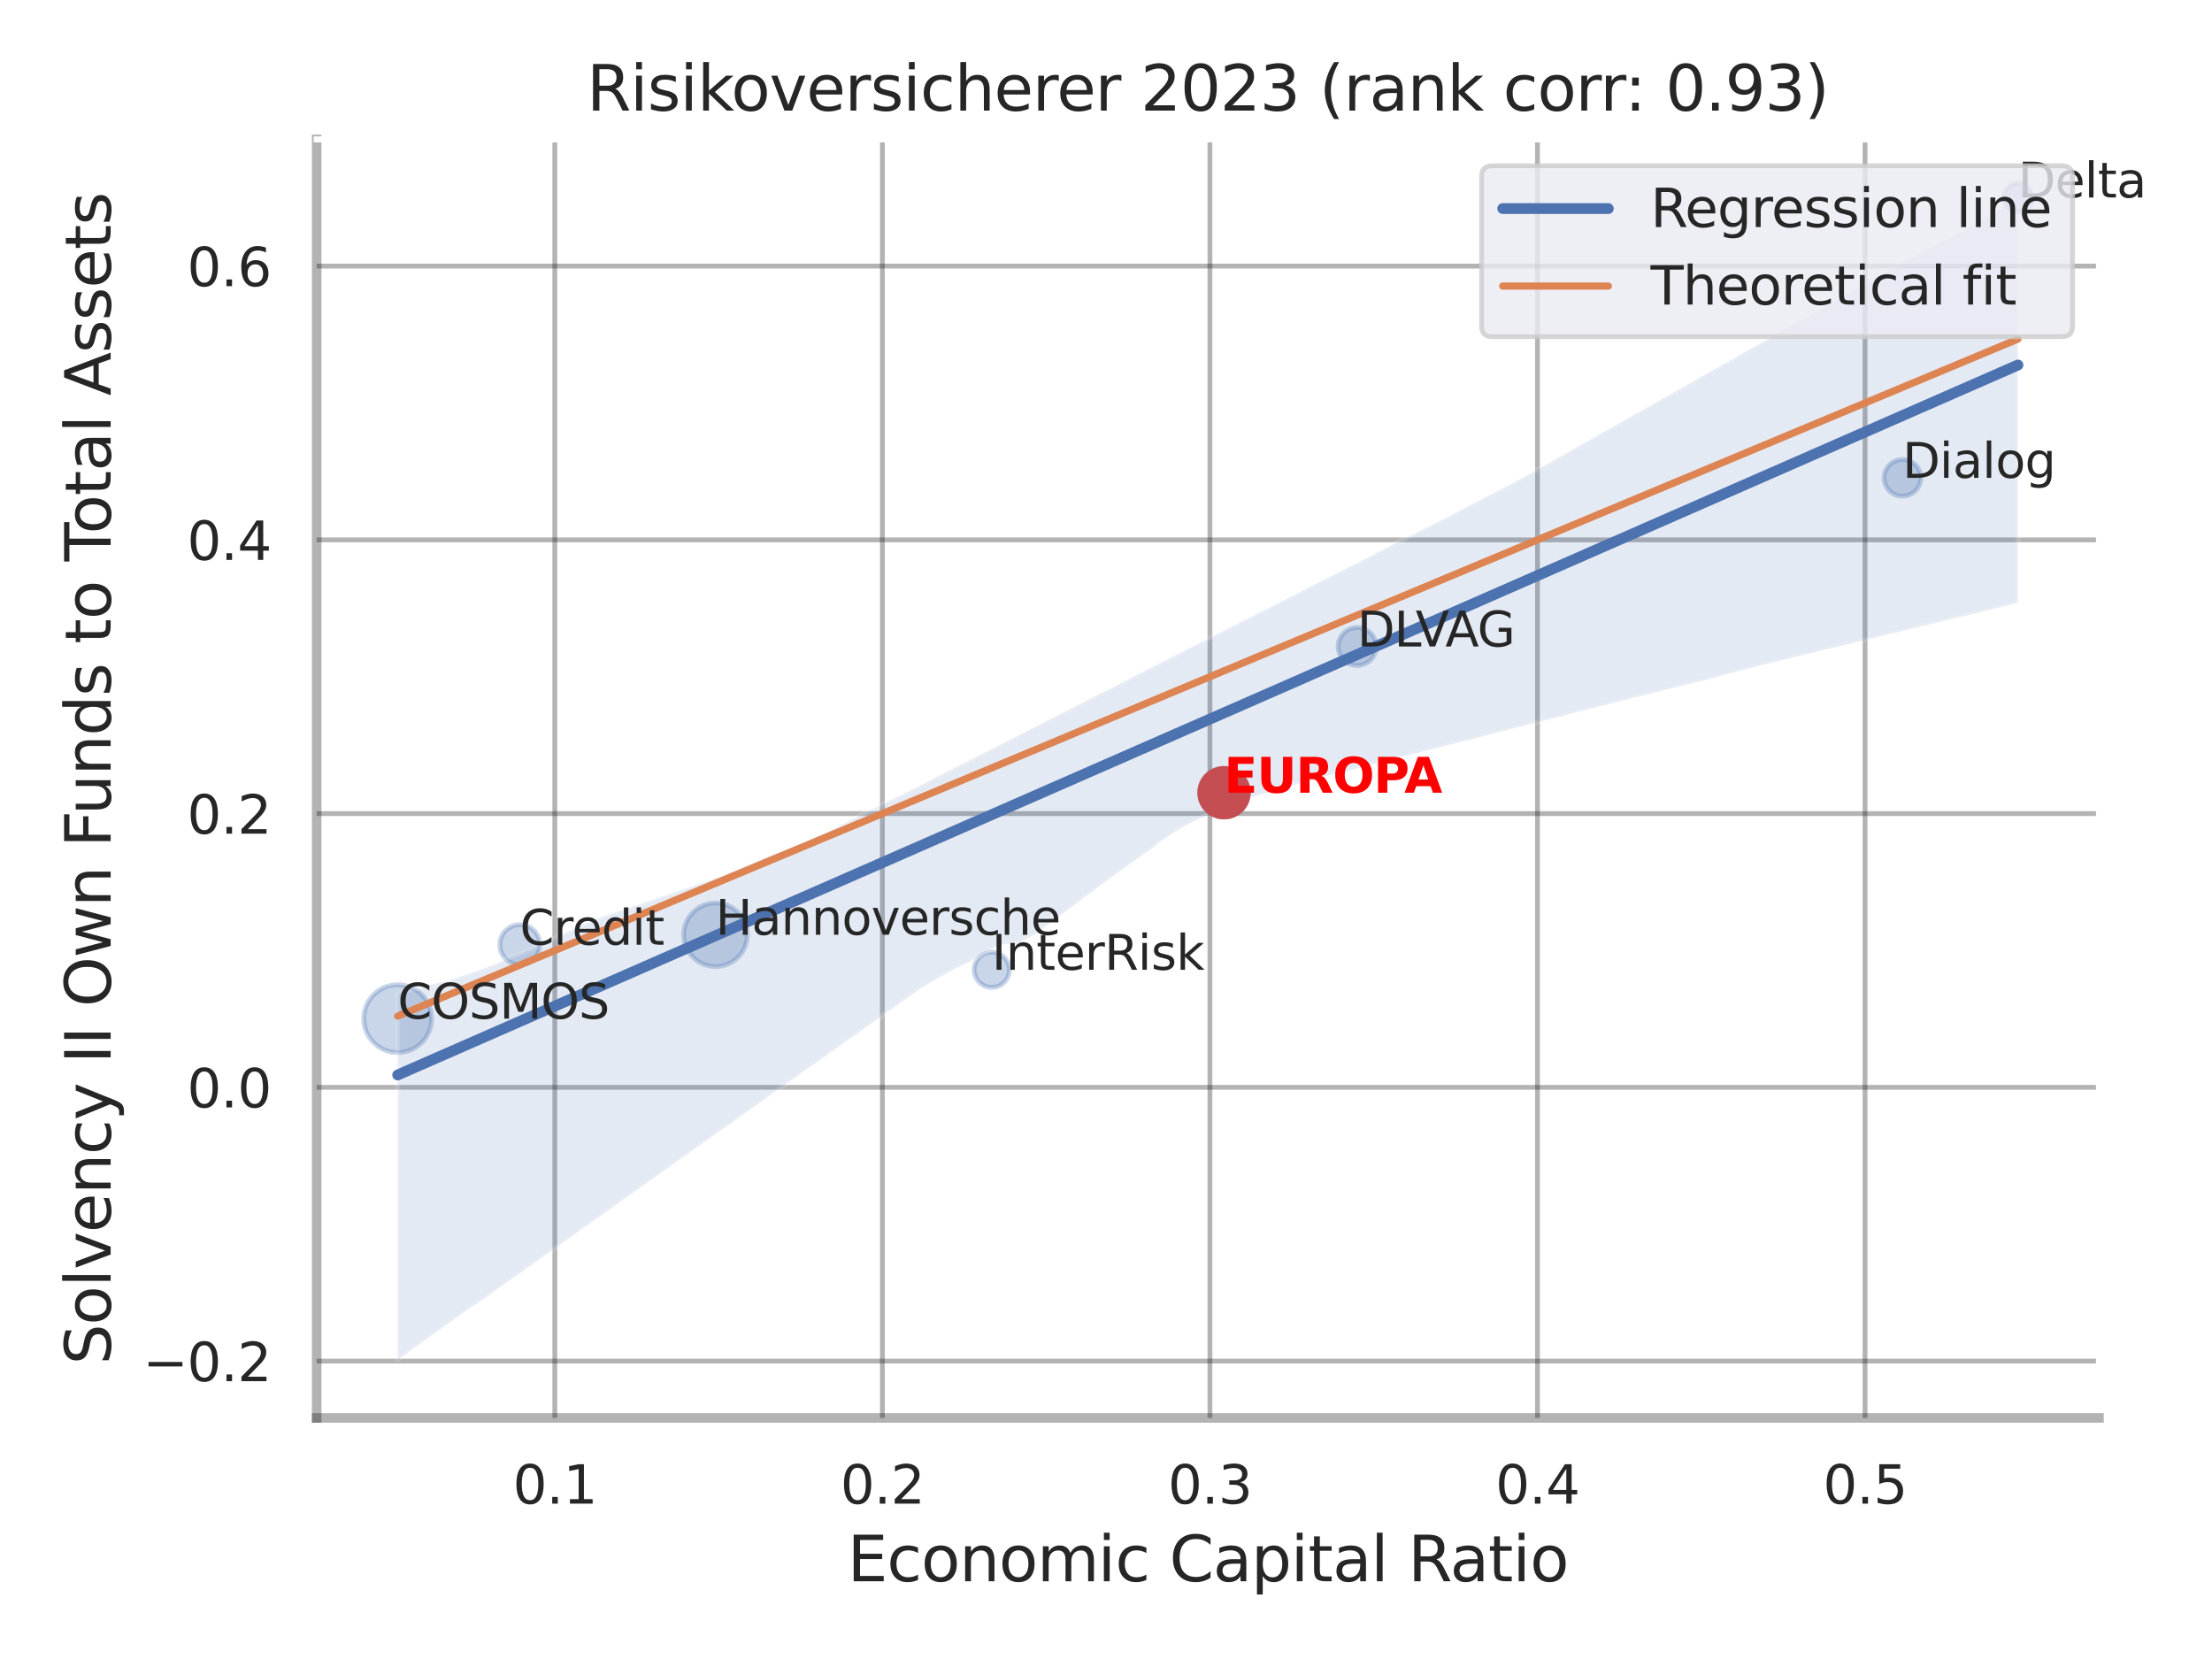 <?xml version="1.0" encoding="utf-8" standalone="no"?>
<!DOCTYPE svg PUBLIC "-//W3C//DTD SVG 1.1//EN"
  "http://www.w3.org/Graphics/SVG/1.1/DTD/svg11.dtd">
<svg xmlns:xlink="http://www.w3.org/1999/xlink" width="460.8pt" height="345.6pt" viewBox="0 0 460.8 345.6" xmlns="http://www.w3.org/2000/svg" version="1.1">
 <defs>
  <style type="text/css">*{stroke-linejoin: round; stroke-linecap: butt}</style>
 </defs>
 <g id="figure_1">
  <g id="patch_1">
   <path d="M 0 345.6 
L 460.8 345.6 
L 460.8 0 
L 0 0 
z
" style="fill: #ffffff"/>
  </g>
  <g id="axes_1">
   <g id="patch_2">
    <path d="M 65.97 295.38 
L 437.253 295.38 
L 437.253 29.04 
L 65.97 29.04 
z
" style="fill: #ffffff"/>
   </g>
   <g id="matplotlib.axis_1">
    <g id="xtick_1">
     <g id="line2d_1">
      <path d="M 115.581 295.38 
L 115.581 29.04 
" clip-path="url(#p931ece985e)" style="fill: none; stroke: #000000; stroke-opacity: 0.3; stroke-linecap: round"/>
     </g>
     <g id="text_1">
      <!-- 0.1 -->
      <g style="fill: #262626" transform="translate(106.835 313.238) scale(0.11 -0.11)">
       <defs>
        <path id="DejaVuSans-30" d="M 2034 4250 
Q 1547 4250 1301 3770 
Q 1056 3291 1056 2328 
Q 1056 1369 1301 889 
Q 1547 409 2034 409 
Q 2525 409 2770 889 
Q 3016 1369 3016 2328 
Q 3016 3291 2770 3770 
Q 2525 4250 2034 4250 
z
M 2034 4750 
Q 2819 4750 3233 4129 
Q 3647 3509 3647 2328 
Q 3647 1150 3233 529 
Q 2819 -91 2034 -91 
Q 1250 -91 836 529 
Q 422 1150 422 2328 
Q 422 3509 836 4129 
Q 1250 4750 2034 4750 
z
" transform="scale(0.016)"/>
        <path id="DejaVuSans-2e" d="M 684 794 
L 1344 794 
L 1344 0 
L 684 0 
L 684 794 
z
" transform="scale(0.016)"/>
        <path id="DejaVuSans-31" d="M 794 531 
L 1825 531 
L 1825 4091 
L 703 3866 
L 703 4441 
L 1819 4666 
L 2450 4666 
L 2450 531 
L 3481 531 
L 3481 0 
L 794 0 
L 794 531 
z
" transform="scale(0.016)"/>
       </defs>
       <use xlink:href="#DejaVuSans-30"/>
       <use xlink:href="#DejaVuSans-2e" x="63.623"/>
       <use xlink:href="#DejaVuSans-31" x="95.41"/>
      </g>
     </g>
    </g>
    <g id="xtick_2">
     <g id="line2d_2">
      <path d="M 183.816 295.38 
L 183.816 29.04 
" clip-path="url(#p931ece985e)" style="fill: none; stroke: #000000; stroke-opacity: 0.3; stroke-linecap: round"/>
     </g>
     <g id="text_2">
      <!-- 0.2 -->
      <g style="fill: #262626" transform="translate(175.069 313.238) scale(0.11 -0.11)">
       <defs>
        <path id="DejaVuSans-32" d="M 1228 531 
L 3431 531 
L 3431 0 
L 469 0 
L 469 531 
Q 828 903 1448 1529 
Q 2069 2156 2228 2338 
Q 2531 2678 2651 2914 
Q 2772 3150 2772 3378 
Q 2772 3750 2511 3984 
Q 2250 4219 1831 4219 
Q 1534 4219 1204 4116 
Q 875 4013 500 3803 
L 500 4441 
Q 881 4594 1212 4672 
Q 1544 4750 1819 4750 
Q 2544 4750 2975 4387 
Q 3406 4025 3406 3419 
Q 3406 3131 3298 2873 
Q 3191 2616 2906 2266 
Q 2828 2175 2409 1742 
Q 1991 1309 1228 531 
z
" transform="scale(0.016)"/>
       </defs>
       <use xlink:href="#DejaVuSans-30"/>
       <use xlink:href="#DejaVuSans-2e" x="63.623"/>
       <use xlink:href="#DejaVuSans-32" x="95.41"/>
      </g>
     </g>
    </g>
    <g id="xtick_3">
     <g id="line2d_3">
      <path d="M 252.051 295.38 
L 252.051 29.04 
" clip-path="url(#p931ece985e)" style="fill: none; stroke: #000000; stroke-opacity: 0.3; stroke-linecap: round"/>
     </g>
     <g id="text_3">
      <!-- 0.3 -->
      <g style="fill: #262626" transform="translate(243.304 313.238) scale(0.11 -0.11)">
       <defs>
        <path id="DejaVuSans-33" d="M 2597 2516 
Q 3050 2419 3304 2112 
Q 3559 1806 3559 1356 
Q 3559 666 3084 287 
Q 2609 -91 1734 -91 
Q 1441 -91 1130 -33 
Q 819 25 488 141 
L 488 750 
Q 750 597 1062 519 
Q 1375 441 1716 441 
Q 2309 441 2620 675 
Q 2931 909 2931 1356 
Q 2931 1769 2642 2001 
Q 2353 2234 1838 2234 
L 1294 2234 
L 1294 2753 
L 1863 2753 
Q 2328 2753 2575 2939 
Q 2822 3125 2822 3475 
Q 2822 3834 2567 4026 
Q 2313 4219 1838 4219 
Q 1578 4219 1281 4162 
Q 984 4106 628 3988 
L 628 4550 
Q 988 4650 1302 4700 
Q 1616 4750 1894 4750 
Q 2613 4750 3031 4423 
Q 3450 4097 3450 3541 
Q 3450 3153 3228 2886 
Q 3006 2619 2597 2516 
z
" transform="scale(0.016)"/>
       </defs>
       <use xlink:href="#DejaVuSans-30"/>
       <use xlink:href="#DejaVuSans-2e" x="63.623"/>
       <use xlink:href="#DejaVuSans-33" x="95.41"/>
      </g>
     </g>
    </g>
    <g id="xtick_4">
     <g id="line2d_4">
      <path d="M 320.285 295.38 
L 320.285 29.04 
" clip-path="url(#p931ece985e)" style="fill: none; stroke: #000000; stroke-opacity: 0.3; stroke-linecap: round"/>
     </g>
     <g id="text_4">
      <!-- 0.4 -->
      <g style="fill: #262626" transform="translate(311.538 313.238) scale(0.11 -0.11)">
       <defs>
        <path id="DejaVuSans-34" d="M 2419 4116 
L 825 1625 
L 2419 1625 
L 2419 4116 
z
M 2253 4666 
L 3047 4666 
L 3047 1625 
L 3713 1625 
L 3713 1100 
L 3047 1100 
L 3047 0 
L 2419 0 
L 2419 1100 
L 313 1100 
L 313 1709 
L 2253 4666 
z
" transform="scale(0.016)"/>
       </defs>
       <use xlink:href="#DejaVuSans-30"/>
       <use xlink:href="#DejaVuSans-2e" x="63.623"/>
       <use xlink:href="#DejaVuSans-34" x="95.41"/>
      </g>
     </g>
    </g>
    <g id="xtick_5">
     <g id="line2d_5">
      <path d="M 388.52 295.38 
L 388.52 29.04 
" clip-path="url(#p931ece985e)" style="fill: none; stroke: #000000; stroke-opacity: 0.3; stroke-linecap: round"/>
     </g>
     <g id="text_5">
      <!-- 0.5 -->
      <g style="fill: #262626" transform="translate(379.773 313.238) scale(0.11 -0.11)">
       <defs>
        <path id="DejaVuSans-35" d="M 691 4666 
L 3169 4666 
L 3169 4134 
L 1269 4134 
L 1269 2991 
Q 1406 3038 1543 3061 
Q 1681 3084 1819 3084 
Q 2600 3084 3056 2656 
Q 3513 2228 3513 1497 
Q 3513 744 3044 326 
Q 2575 -91 1722 -91 
Q 1428 -91 1123 -41 
Q 819 9 494 109 
L 494 744 
Q 775 591 1075 516 
Q 1375 441 1709 441 
Q 2250 441 2565 725 
Q 2881 1009 2881 1497 
Q 2881 1984 2565 2268 
Q 2250 2553 1709 2553 
Q 1456 2553 1204 2497 
Q 953 2441 691 2322 
L 691 4666 
z
" transform="scale(0.016)"/>
       </defs>
       <use xlink:href="#DejaVuSans-30"/>
       <use xlink:href="#DejaVuSans-2e" x="63.623"/>
       <use xlink:href="#DejaVuSans-35" x="95.41"/>
      </g>
     </g>
    </g>
    <g id="text_6">
     <!-- Economic Capital Ratio -->
     <g style="fill: #262626" transform="translate(176.537 329.404) scale(0.13 -0.13)">
      <defs>
       <path id="DejaVuSans-45" d="M 628 4666 
L 3578 4666 
L 3578 4134 
L 1259 4134 
L 1259 2753 
L 3481 2753 
L 3481 2222 
L 1259 2222 
L 1259 531 
L 3634 531 
L 3634 0 
L 628 0 
L 628 4666 
z
" transform="scale(0.016)"/>
       <path id="DejaVuSans-63" d="M 3122 3366 
L 3122 2828 
Q 2878 2963 2633 3030 
Q 2388 3097 2138 3097 
Q 1578 3097 1268 2742 
Q 959 2388 959 1747 
Q 959 1106 1268 751 
Q 1578 397 2138 397 
Q 2388 397 2633 464 
Q 2878 531 3122 666 
L 3122 134 
Q 2881 22 2623 -34 
Q 2366 -91 2075 -91 
Q 1284 -91 818 406 
Q 353 903 353 1747 
Q 353 2603 823 3093 
Q 1294 3584 2113 3584 
Q 2378 3584 2631 3529 
Q 2884 3475 3122 3366 
z
" transform="scale(0.016)"/>
       <path id="DejaVuSans-6f" d="M 1959 3097 
Q 1497 3097 1228 2736 
Q 959 2375 959 1747 
Q 959 1119 1226 758 
Q 1494 397 1959 397 
Q 2419 397 2687 759 
Q 2956 1122 2956 1747 
Q 2956 2369 2687 2733 
Q 2419 3097 1959 3097 
z
M 1959 3584 
Q 2709 3584 3137 3096 
Q 3566 2609 3566 1747 
Q 3566 888 3137 398 
Q 2709 -91 1959 -91 
Q 1206 -91 779 398 
Q 353 888 353 1747 
Q 353 2609 779 3096 
Q 1206 3584 1959 3584 
z
" transform="scale(0.016)"/>
       <path id="DejaVuSans-6e" d="M 3513 2113 
L 3513 0 
L 2938 0 
L 2938 2094 
Q 2938 2591 2744 2837 
Q 2550 3084 2163 3084 
Q 1697 3084 1428 2787 
Q 1159 2491 1159 1978 
L 1159 0 
L 581 0 
L 581 3500 
L 1159 3500 
L 1159 2956 
Q 1366 3272 1645 3428 
Q 1925 3584 2291 3584 
Q 2894 3584 3203 3211 
Q 3513 2838 3513 2113 
z
" transform="scale(0.016)"/>
       <path id="DejaVuSans-6d" d="M 3328 2828 
Q 3544 3216 3844 3400 
Q 4144 3584 4550 3584 
Q 5097 3584 5394 3201 
Q 5691 2819 5691 2113 
L 5691 0 
L 5113 0 
L 5113 2094 
Q 5113 2597 4934 2840 
Q 4756 3084 4391 3084 
Q 3944 3084 3684 2787 
Q 3425 2491 3425 1978 
L 3425 0 
L 2847 0 
L 2847 2094 
Q 2847 2600 2669 2842 
Q 2491 3084 2119 3084 
Q 1678 3084 1418 2786 
Q 1159 2488 1159 1978 
L 1159 0 
L 581 0 
L 581 3500 
L 1159 3500 
L 1159 2956 
Q 1356 3278 1631 3431 
Q 1906 3584 2284 3584 
Q 2666 3584 2933 3390 
Q 3200 3197 3328 2828 
z
" transform="scale(0.016)"/>
       <path id="DejaVuSans-69" d="M 603 3500 
L 1178 3500 
L 1178 0 
L 603 0 
L 603 3500 
z
M 603 4863 
L 1178 4863 
L 1178 4134 
L 603 4134 
L 603 4863 
z
" transform="scale(0.016)"/>
       <path id="DejaVuSans-20" transform="scale(0.016)"/>
       <path id="DejaVuSans-43" d="M 4122 4306 
L 4122 3641 
Q 3803 3938 3442 4084 
Q 3081 4231 2675 4231 
Q 1875 4231 1450 3742 
Q 1025 3253 1025 2328 
Q 1025 1406 1450 917 
Q 1875 428 2675 428 
Q 3081 428 3442 575 
Q 3803 722 4122 1019 
L 4122 359 
Q 3791 134 3420 21 
Q 3050 -91 2638 -91 
Q 1578 -91 968 557 
Q 359 1206 359 2328 
Q 359 3453 968 4101 
Q 1578 4750 2638 4750 
Q 3056 4750 3426 4639 
Q 3797 4528 4122 4306 
z
" transform="scale(0.016)"/>
       <path id="DejaVuSans-61" d="M 2194 1759 
Q 1497 1759 1228 1600 
Q 959 1441 959 1056 
Q 959 750 1161 570 
Q 1363 391 1709 391 
Q 2188 391 2477 730 
Q 2766 1069 2766 1631 
L 2766 1759 
L 2194 1759 
z
M 3341 1997 
L 3341 0 
L 2766 0 
L 2766 531 
Q 2569 213 2275 61 
Q 1981 -91 1556 -91 
Q 1019 -91 701 211 
Q 384 513 384 1019 
Q 384 1609 779 1909 
Q 1175 2209 1959 2209 
L 2766 2209 
L 2766 2266 
Q 2766 2663 2505 2880 
Q 2244 3097 1772 3097 
Q 1472 3097 1187 3025 
Q 903 2953 641 2809 
L 641 3341 
Q 956 3463 1253 3523 
Q 1550 3584 1831 3584 
Q 2591 3584 2966 3190 
Q 3341 2797 3341 1997 
z
" transform="scale(0.016)"/>
       <path id="DejaVuSans-70" d="M 1159 525 
L 1159 -1331 
L 581 -1331 
L 581 3500 
L 1159 3500 
L 1159 2969 
Q 1341 3281 1617 3432 
Q 1894 3584 2278 3584 
Q 2916 3584 3314 3078 
Q 3713 2572 3713 1747 
Q 3713 922 3314 415 
Q 2916 -91 2278 -91 
Q 1894 -91 1617 61 
Q 1341 213 1159 525 
z
M 3116 1747 
Q 3116 2381 2855 2742 
Q 2594 3103 2138 3103 
Q 1681 3103 1420 2742 
Q 1159 2381 1159 1747 
Q 1159 1113 1420 752 
Q 1681 391 2138 391 
Q 2594 391 2855 752 
Q 3116 1113 3116 1747 
z
" transform="scale(0.016)"/>
       <path id="DejaVuSans-74" d="M 1172 4494 
L 1172 3500 
L 2356 3500 
L 2356 3053 
L 1172 3053 
L 1172 1153 
Q 1172 725 1289 603 
Q 1406 481 1766 481 
L 2356 481 
L 2356 0 
L 1766 0 
Q 1100 0 847 248 
Q 594 497 594 1153 
L 594 3053 
L 172 3053 
L 172 3500 
L 594 3500 
L 594 4494 
L 1172 4494 
z
" transform="scale(0.016)"/>
       <path id="DejaVuSans-6c" d="M 603 4863 
L 1178 4863 
L 1178 0 
L 603 0 
L 603 4863 
z
" transform="scale(0.016)"/>
       <path id="DejaVuSans-52" d="M 2841 2188 
Q 3044 2119 3236 1894 
Q 3428 1669 3622 1275 
L 4263 0 
L 3584 0 
L 2988 1197 
Q 2756 1666 2539 1819 
Q 2322 1972 1947 1972 
L 1259 1972 
L 1259 0 
L 628 0 
L 628 4666 
L 2053 4666 
Q 2853 4666 3247 4331 
Q 3641 3997 3641 3322 
Q 3641 2881 3436 2590 
Q 3231 2300 2841 2188 
z
M 1259 4147 
L 1259 2491 
L 2053 2491 
Q 2509 2491 2742 2702 
Q 2975 2913 2975 3322 
Q 2975 3731 2742 3939 
Q 2509 4147 2053 4147 
L 1259 4147 
z
" transform="scale(0.016)"/>
      </defs>
      <use xlink:href="#DejaVuSans-45"/>
      <use xlink:href="#DejaVuSans-63" x="63.184"/>
      <use xlink:href="#DejaVuSans-6f" x="118.164"/>
      <use xlink:href="#DejaVuSans-6e" x="179.346"/>
      <use xlink:href="#DejaVuSans-6f" x="242.725"/>
      <use xlink:href="#DejaVuSans-6d" x="303.906"/>
      <use xlink:href="#DejaVuSans-69" x="401.318"/>
      <use xlink:href="#DejaVuSans-63" x="429.102"/>
      <use xlink:href="#DejaVuSans-20" x="484.082"/>
      <use xlink:href="#DejaVuSans-43" x="515.869"/>
      <use xlink:href="#DejaVuSans-61" x="585.693"/>
      <use xlink:href="#DejaVuSans-70" x="646.973"/>
      <use xlink:href="#DejaVuSans-69" x="710.449"/>
      <use xlink:href="#DejaVuSans-74" x="738.232"/>
      <use xlink:href="#DejaVuSans-61" x="777.441"/>
      <use xlink:href="#DejaVuSans-6c" x="838.721"/>
      <use xlink:href="#DejaVuSans-20" x="866.504"/>
      <use xlink:href="#DejaVuSans-52" x="898.291"/>
      <use xlink:href="#DejaVuSans-61" x="965.523"/>
      <use xlink:href="#DejaVuSans-74" x="1026.803"/>
      <use xlink:href="#DejaVuSans-69" x="1066.012"/>
      <use xlink:href="#DejaVuSans-6f" x="1093.795"/>
     </g>
    </g>
   </g>
   <g id="matplotlib.axis_2">
    <g id="ytick_1">
     <g id="line2d_6">
      <path d="M 65.97 283.542 
L 437.253 283.542 
" clip-path="url(#p931ece985e)" style="fill: none; stroke: #000000; stroke-opacity: 0.3; stroke-linecap: round"/>
     </g>
     <g id="text_7">
      <!-- −0.2 -->
      <g style="fill: #262626" transform="translate(29.759 287.721) scale(0.11 -0.11)">
       <defs>
        <path id="DejaVuSans-2212" d="M 678 2272 
L 4684 2272 
L 4684 1741 
L 678 1741 
L 678 2272 
z
" transform="scale(0.016)"/>
       </defs>
       <use xlink:href="#DejaVuSans-2212"/>
       <use xlink:href="#DejaVuSans-30" x="83.789"/>
       <use xlink:href="#DejaVuSans-2e" x="147.412"/>
       <use xlink:href="#DejaVuSans-32" x="179.199"/>
      </g>
     </g>
    </g>
    <g id="ytick_2">
     <g id="line2d_7">
      <path d="M 65.97 226.514 
L 437.253 226.514 
" clip-path="url(#p931ece985e)" style="fill: none; stroke: #000000; stroke-opacity: 0.3; stroke-linecap: round"/>
     </g>
     <g id="text_8">
      <!-- 0.0 -->
      <g style="fill: #262626" transform="translate(38.977 230.694) scale(0.11 -0.11)">
       <use xlink:href="#DejaVuSans-30"/>
       <use xlink:href="#DejaVuSans-2e" x="63.623"/>
       <use xlink:href="#DejaVuSans-30" x="95.41"/>
      </g>
     </g>
    </g>
    <g id="ytick_3">
     <g id="line2d_8">
      <path d="M 65.97 169.487 
L 437.253 169.487 
" clip-path="url(#p931ece985e)" style="fill: none; stroke: #000000; stroke-opacity: 0.3; stroke-linecap: round"/>
     </g>
     <g id="text_9">
      <!-- 0.2 -->
      <g style="fill: #262626" transform="translate(38.977 173.666) scale(0.11 -0.11)">
       <use xlink:href="#DejaVuSans-30"/>
       <use xlink:href="#DejaVuSans-2e" x="63.623"/>
       <use xlink:href="#DejaVuSans-32" x="95.41"/>
      </g>
     </g>
    </g>
    <g id="ytick_4">
     <g id="line2d_9">
      <path d="M 65.97 112.46 
L 437.253 112.46 
" clip-path="url(#p931ece985e)" style="fill: none; stroke: #000000; stroke-opacity: 0.3; stroke-linecap: round"/>
     </g>
     <g id="text_10">
      <!-- 0.4 -->
      <g style="fill: #262626" transform="translate(38.977 116.639) scale(0.11 -0.11)">
       <use xlink:href="#DejaVuSans-30"/>
       <use xlink:href="#DejaVuSans-2e" x="63.623"/>
       <use xlink:href="#DejaVuSans-34" x="95.41"/>
      </g>
     </g>
    </g>
    <g id="ytick_5">
     <g id="line2d_10">
      <path d="M 65.97 55.433 
L 437.253 55.433 
" clip-path="url(#p931ece985e)" style="fill: none; stroke: #000000; stroke-opacity: 0.3; stroke-linecap: round"/>
     </g>
     <g id="text_11">
      <!-- 0.6 -->
      <g style="fill: #262626" transform="translate(38.977 59.612) scale(0.11 -0.11)">
       <defs>
        <path id="DejaVuSans-36" d="M 2113 2584 
Q 1688 2584 1439 2293 
Q 1191 2003 1191 1497 
Q 1191 994 1439 701 
Q 1688 409 2113 409 
Q 2538 409 2786 701 
Q 3034 994 3034 1497 
Q 3034 2003 2786 2293 
Q 2538 2584 2113 2584 
z
M 3366 4563 
L 3366 3988 
Q 3128 4100 2886 4159 
Q 2644 4219 2406 4219 
Q 1781 4219 1451 3797 
Q 1122 3375 1075 2522 
Q 1259 2794 1537 2939 
Q 1816 3084 2150 3084 
Q 2853 3084 3261 2657 
Q 3669 2231 3669 1497 
Q 3669 778 3244 343 
Q 2819 -91 2113 -91 
Q 1303 -91 875 529 
Q 447 1150 447 2328 
Q 447 3434 972 4092 
Q 1497 4750 2381 4750 
Q 2619 4750 2861 4703 
Q 3103 4656 3366 4563 
z
" transform="scale(0.016)"/>
       </defs>
       <use xlink:href="#DejaVuSans-30"/>
       <use xlink:href="#DejaVuSans-2e" x="63.623"/>
       <use xlink:href="#DejaVuSans-36" x="95.41"/>
      </g>
     </g>
    </g>
    <g id="text_12">
     <!-- Solvency II Own Funds to Total Assets -->
     <g style="fill: #262626" transform="translate(23.055 284.278) rotate(-90) scale(0.13 -0.13)">
      <defs>
       <path id="DejaVuSans-53" d="M 3425 4513 
L 3425 3897 
Q 3066 4069 2747 4153 
Q 2428 4238 2131 4238 
Q 1616 4238 1336 4038 
Q 1056 3838 1056 3469 
Q 1056 3159 1242 3001 
Q 1428 2844 1947 2747 
L 2328 2669 
Q 3034 2534 3370 2195 
Q 3706 1856 3706 1288 
Q 3706 609 3251 259 
Q 2797 -91 1919 -91 
Q 1588 -91 1214 -16 
Q 841 59 441 206 
L 441 856 
Q 825 641 1194 531 
Q 1563 422 1919 422 
Q 2459 422 2753 634 
Q 3047 847 3047 1241 
Q 3047 1584 2836 1778 
Q 2625 1972 2144 2069 
L 1759 2144 
Q 1053 2284 737 2584 
Q 422 2884 422 3419 
Q 422 4038 858 4394 
Q 1294 4750 2059 4750 
Q 2388 4750 2728 4690 
Q 3069 4631 3425 4513 
z
" transform="scale(0.016)"/>
       <path id="DejaVuSans-76" d="M 191 3500 
L 800 3500 
L 1894 563 
L 2988 3500 
L 3597 3500 
L 2284 0 
L 1503 0 
L 191 3500 
z
" transform="scale(0.016)"/>
       <path id="DejaVuSans-65" d="M 3597 1894 
L 3597 1613 
L 953 1613 
Q 991 1019 1311 708 
Q 1631 397 2203 397 
Q 2534 397 2845 478 
Q 3156 559 3463 722 
L 3463 178 
Q 3153 47 2828 -22 
Q 2503 -91 2169 -91 
Q 1331 -91 842 396 
Q 353 884 353 1716 
Q 353 2575 817 3079 
Q 1281 3584 2069 3584 
Q 2775 3584 3186 3129 
Q 3597 2675 3597 1894 
z
M 3022 2063 
Q 3016 2534 2758 2815 
Q 2500 3097 2075 3097 
Q 1594 3097 1305 2825 
Q 1016 2553 972 2059 
L 3022 2063 
z
" transform="scale(0.016)"/>
       <path id="DejaVuSans-79" d="M 2059 -325 
Q 1816 -950 1584 -1140 
Q 1353 -1331 966 -1331 
L 506 -1331 
L 506 -850 
L 844 -850 
Q 1081 -850 1212 -737 
Q 1344 -625 1503 -206 
L 1606 56 
L 191 3500 
L 800 3500 
L 1894 763 
L 2988 3500 
L 3597 3500 
L 2059 -325 
z
" transform="scale(0.016)"/>
       <path id="DejaVuSans-49" d="M 628 4666 
L 1259 4666 
L 1259 0 
L 628 0 
L 628 4666 
z
" transform="scale(0.016)"/>
       <path id="DejaVuSans-4f" d="M 2522 4238 
Q 1834 4238 1429 3725 
Q 1025 3213 1025 2328 
Q 1025 1447 1429 934 
Q 1834 422 2522 422 
Q 3209 422 3611 934 
Q 4013 1447 4013 2328 
Q 4013 3213 3611 3725 
Q 3209 4238 2522 4238 
z
M 2522 4750 
Q 3503 4750 4090 4092 
Q 4678 3434 4678 2328 
Q 4678 1225 4090 567 
Q 3503 -91 2522 -91 
Q 1538 -91 948 565 
Q 359 1222 359 2328 
Q 359 3434 948 4092 
Q 1538 4750 2522 4750 
z
" transform="scale(0.016)"/>
       <path id="DejaVuSans-77" d="M 269 3500 
L 844 3500 
L 1563 769 
L 2278 3500 
L 2956 3500 
L 3675 769 
L 4391 3500 
L 4966 3500 
L 4050 0 
L 3372 0 
L 2619 2869 
L 1863 0 
L 1184 0 
L 269 3500 
z
" transform="scale(0.016)"/>
       <path id="DejaVuSans-46" d="M 628 4666 
L 3309 4666 
L 3309 4134 
L 1259 4134 
L 1259 2759 
L 3109 2759 
L 3109 2228 
L 1259 2228 
L 1259 0 
L 628 0 
L 628 4666 
z
" transform="scale(0.016)"/>
       <path id="DejaVuSans-75" d="M 544 1381 
L 544 3500 
L 1119 3500 
L 1119 1403 
Q 1119 906 1312 657 
Q 1506 409 1894 409 
Q 2359 409 2629 706 
Q 2900 1003 2900 1516 
L 2900 3500 
L 3475 3500 
L 3475 0 
L 2900 0 
L 2900 538 
Q 2691 219 2414 64 
Q 2138 -91 1772 -91 
Q 1169 -91 856 284 
Q 544 659 544 1381 
z
M 1991 3584 
L 1991 3584 
z
" transform="scale(0.016)"/>
       <path id="DejaVuSans-64" d="M 2906 2969 
L 2906 4863 
L 3481 4863 
L 3481 0 
L 2906 0 
L 2906 525 
Q 2725 213 2448 61 
Q 2172 -91 1784 -91 
Q 1150 -91 751 415 
Q 353 922 353 1747 
Q 353 2572 751 3078 
Q 1150 3584 1784 3584 
Q 2172 3584 2448 3432 
Q 2725 3281 2906 2969 
z
M 947 1747 
Q 947 1113 1208 752 
Q 1469 391 1925 391 
Q 2381 391 2643 752 
Q 2906 1113 2906 1747 
Q 2906 2381 2643 2742 
Q 2381 3103 1925 3103 
Q 1469 3103 1208 2742 
Q 947 2381 947 1747 
z
" transform="scale(0.016)"/>
       <path id="DejaVuSans-73" d="M 2834 3397 
L 2834 2853 
Q 2591 2978 2328 3040 
Q 2066 3103 1784 3103 
Q 1356 3103 1142 2972 
Q 928 2841 928 2578 
Q 928 2378 1081 2264 
Q 1234 2150 1697 2047 
L 1894 2003 
Q 2506 1872 2764 1633 
Q 3022 1394 3022 966 
Q 3022 478 2636 193 
Q 2250 -91 1575 -91 
Q 1294 -91 989 -36 
Q 684 19 347 128 
L 347 722 
Q 666 556 975 473 
Q 1284 391 1588 391 
Q 1994 391 2212 530 
Q 2431 669 2431 922 
Q 2431 1156 2273 1281 
Q 2116 1406 1581 1522 
L 1381 1569 
Q 847 1681 609 1914 
Q 372 2147 372 2553 
Q 372 3047 722 3315 
Q 1072 3584 1716 3584 
Q 2034 3584 2315 3537 
Q 2597 3491 2834 3397 
z
" transform="scale(0.016)"/>
       <path id="DejaVuSans-54" d="M -19 4666 
L 3928 4666 
L 3928 4134 
L 2272 4134 
L 2272 0 
L 1638 0 
L 1638 4134 
L -19 4134 
L -19 4666 
z
" transform="scale(0.016)"/>
       <path id="DejaVuSans-41" d="M 2188 4044 
L 1331 1722 
L 3047 1722 
L 2188 4044 
z
M 1831 4666 
L 2547 4666 
L 4325 0 
L 3669 0 
L 3244 1197 
L 1141 1197 
L 716 0 
L 50 0 
L 1831 4666 
z
" transform="scale(0.016)"/>
      </defs>
      <use xlink:href="#DejaVuSans-53"/>
      <use xlink:href="#DejaVuSans-6f" x="63.477"/>
      <use xlink:href="#DejaVuSans-6c" x="124.658"/>
      <use xlink:href="#DejaVuSans-76" x="152.441"/>
      <use xlink:href="#DejaVuSans-65" x="211.621"/>
      <use xlink:href="#DejaVuSans-6e" x="273.145"/>
      <use xlink:href="#DejaVuSans-63" x="336.523"/>
      <use xlink:href="#DejaVuSans-79" x="391.504"/>
      <use xlink:href="#DejaVuSans-20" x="450.684"/>
      <use xlink:href="#DejaVuSans-49" x="482.471"/>
      <use xlink:href="#DejaVuSans-49" x="511.963"/>
      <use xlink:href="#DejaVuSans-20" x="541.455"/>
      <use xlink:href="#DejaVuSans-4f" x="573.242"/>
      <use xlink:href="#DejaVuSans-77" x="651.953"/>
      <use xlink:href="#DejaVuSans-6e" x="733.74"/>
      <use xlink:href="#DejaVuSans-20" x="797.119"/>
      <use xlink:href="#DejaVuSans-46" x="828.906"/>
      <use xlink:href="#DejaVuSans-75" x="880.926"/>
      <use xlink:href="#DejaVuSans-6e" x="944.305"/>
      <use xlink:href="#DejaVuSans-64" x="1007.684"/>
      <use xlink:href="#DejaVuSans-73" x="1071.16"/>
      <use xlink:href="#DejaVuSans-20" x="1123.26"/>
      <use xlink:href="#DejaVuSans-74" x="1155.047"/>
      <use xlink:href="#DejaVuSans-6f" x="1194.256"/>
      <use xlink:href="#DejaVuSans-20" x="1255.438"/>
      <use xlink:href="#DejaVuSans-54" x="1287.225"/>
      <use xlink:href="#DejaVuSans-6f" x="1331.309"/>
      <use xlink:href="#DejaVuSans-74" x="1392.49"/>
      <use xlink:href="#DejaVuSans-61" x="1431.699"/>
      <use xlink:href="#DejaVuSans-6c" x="1492.979"/>
      <use xlink:href="#DejaVuSans-20" x="1520.762"/>
      <use xlink:href="#DejaVuSans-41" x="1552.549"/>
      <use xlink:href="#DejaVuSans-73" x="1620.957"/>
      <use xlink:href="#DejaVuSans-73" x="1673.057"/>
      <use xlink:href="#DejaVuSans-65" x="1725.156"/>
      <use xlink:href="#DejaVuSans-74" x="1786.68"/>
      <use xlink:href="#DejaVuSans-73" x="1825.889"/>
     </g>
    </g>
   </g>
   <g id="PathCollection_1">
    <path d="M 82.846 219.276 
C 84.722 219.276 86.52 218.531 87.846 217.205 
C 89.173 215.879 89.918 214.08 89.918 212.205 
C 89.918 210.33 89.173 208.531 87.846 207.205 
C 86.52 205.879 84.722 205.134 82.846 205.134 
C 80.971 205.134 79.173 205.879 77.846 207.205 
C 76.52 208.531 75.775 210.33 75.775 212.205 
C 75.775 214.08 76.52 215.879 77.846 217.205 
C 79.173 218.531 80.971 219.276 82.846 219.276 
z
" clip-path="url(#p931ece985e)" style="fill: #4c72b0; fill-opacity: 0.3; stroke: #4c72b0; stroke-opacity: 0.3"/>
    <path d="M 254.985 170.194 
C 256.327 170.194 257.613 169.661 258.562 168.712 
C 259.51 167.764 260.043 166.477 260.043 165.136 
C 260.043 163.795 259.51 162.508 258.562 161.56 
C 257.613 160.611 256.327 160.079 254.985 160.079 
C 253.644 160.079 252.358 160.611 251.409 161.56 
C 250.461 162.508 249.928 163.795 249.928 165.136 
C 249.928 166.477 250.461 167.764 251.409 168.712 
C 252.358 169.661 253.644 170.194 254.985 170.194 
z
" clip-path="url(#p931ece985e)" style="fill: #4c72b0; fill-opacity: 0.3; stroke: #4c72b0; stroke-opacity: 0.3"/>
    <path d="M 396.32 103.369 
C 397.335 103.369 398.309 102.965 399.027 102.247 
C 399.745 101.53 400.148 100.556 400.148 99.54 
C 400.148 98.525 399.745 97.551 399.027 96.833 
C 398.309 96.115 397.335 95.712 396.32 95.712 
C 395.305 95.712 394.331 96.115 393.613 96.833 
C 392.895 97.551 392.491 98.525 392.491 99.54 
C 392.491 100.556 392.895 101.53 393.613 102.247 
C 394.331 102.965 395.305 103.369 396.32 103.369 
z
" clip-path="url(#p931ece985e)" style="fill: #4c72b0; fill-opacity: 0.3; stroke: #4c72b0; stroke-opacity: 0.3"/>
    <path d="M 108.296 200.974 
C 109.402 200.974 110.463 200.534 111.246 199.752 
C 112.028 198.97 112.468 197.908 112.468 196.802 
C 112.468 195.696 112.028 194.634 111.246 193.852 
C 110.463 193.07 109.402 192.63 108.296 192.63 
C 107.19 192.63 106.128 193.07 105.346 193.852 
C 104.564 194.634 104.124 195.696 104.124 196.802 
C 104.124 197.908 104.564 198.97 105.346 199.752 
C 106.128 200.534 107.19 200.974 108.296 200.974 
z
" clip-path="url(#p931ece985e)" style="fill: #4c72b0; fill-opacity: 0.3; stroke: #4c72b0; stroke-opacity: 0.3"/>
    <path d="M 206.602 205.69 
C 207.575 205.69 208.507 205.304 209.195 204.616 
C 209.882 203.929 210.269 202.996 210.269 202.024 
C 210.269 201.051 209.882 200.119 209.195 199.431 
C 208.507 198.744 207.575 198.357 206.602 198.357 
C 205.63 198.357 204.697 198.744 204.01 199.431 
C 203.322 200.119 202.936 201.051 202.936 202.024 
C 202.936 202.996 203.322 203.929 204.01 204.616 
C 204.697 205.304 205.63 205.69 206.602 205.69 
z
" clip-path="url(#p931ece985e)" style="fill: #4c72b0; fill-opacity: 0.3; stroke: #4c72b0; stroke-opacity: 0.3"/>
    <path d="M 282.72 138.641 
C 283.771 138.641 284.78 138.224 285.523 137.48 
C 286.267 136.736 286.685 135.728 286.685 134.676 
C 286.685 133.625 286.267 132.616 285.523 131.872 
C 284.78 131.129 283.771 130.711 282.72 130.711 
C 281.668 130.711 280.659 131.129 279.916 131.872 
C 279.172 132.616 278.754 133.625 278.754 134.676 
C 278.754 135.728 279.172 136.736 279.916 137.48 
C 280.659 138.224 281.668 138.641 282.72 138.641 
z
" clip-path="url(#p931ece985e)" style="fill: #4c72b0; fill-opacity: 0.3; stroke: #4c72b0; stroke-opacity: 0.3"/>
    <path d="M 420.376 44.093 
C 421.158 44.093 421.907 43.783 422.46 43.23 
C 423.013 42.678 423.323 41.928 423.323 41.146 
C 423.323 40.365 423.013 39.615 422.46 39.063 
C 421.907 38.51 421.158 38.199 420.376 38.199 
C 419.595 38.199 418.845 38.51 418.292 39.063 
C 417.74 39.615 417.429 40.365 417.429 41.146 
C 417.429 41.928 417.74 42.678 418.292 43.23 
C 418.845 43.783 419.595 44.093 420.376 44.093 
z
" clip-path="url(#p931ece985e)" style="fill: #4c72b0; fill-opacity: 0.3; stroke: #4c72b0; stroke-opacity: 0.3"/>
    <path d="M 149.051 201.355 
C 150.808 201.355 152.494 200.657 153.737 199.414 
C 154.98 198.171 155.678 196.485 155.678 194.727 
C 155.678 192.97 154.98 191.284 153.737 190.041 
C 152.494 188.798 150.808 188.1 149.051 188.1 
C 147.293 188.1 145.607 188.798 144.364 190.041 
C 143.121 191.284 142.423 192.97 142.423 194.727 
C 142.423 196.485 143.121 198.171 144.364 199.414 
C 145.607 200.657 147.293 201.355 149.051 201.355 
z
" clip-path="url(#p931ece985e)" style="fill: #4c72b0; fill-opacity: 0.3; stroke: #4c72b0; stroke-opacity: 0.3"/>
   </g>
   <g id="PolyCollection_1">
    <defs>
     <path id="m68fe1e0ef7" d="M 82.846 -138.616 
L 82.846 -62.326 
L 86.256 -64.773 
L 89.665 -67.219 
L 93.075 -69.666 
L 96.484 -72.112 
L 99.893 -74.421 
L 103.303 -76.838 
L 106.712 -79.255 
L 110.122 -81.673 
L 113.531 -84.09 
L 116.94 -86.508 
L 120.35 -88.931 
L 123.759 -91.355 
L 127.169 -93.778 
L 130.578 -96.201 
L 133.987 -98.624 
L 137.397 -101.048 
L 140.806 -103.471 
L 144.216 -105.894 
L 147.625 -108.317 
L 151.034 -110.74 
L 154.444 -113.164 
L 157.853 -115.587 
L 161.262 -118.01 
L 164.672 -120.433 
L 168.081 -122.857 
L 171.491 -125.28 
L 174.9 -127.703 
L 178.309 -130.126 
L 181.719 -132.55 
L 185.128 -134.973 
L 188.538 -137.396 
L 191.947 -139.819 
L 195.356 -141.796 
L 198.766 -143.704 
L 202.175 -145.307 
L 205.585 -147.494 
L 208.994 -148.879 
L 212.403 -149.191 
L 215.813 -151.104 
L 219.222 -153.653 
L 222.632 -156.209 
L 226.041 -158.765 
L 229.45 -161.321 
L 232.86 -163.831 
L 236.269 -166.215 
L 239.678 -168.694 
L 243.088 -171.227 
L 246.497 -173.383 
L 249.907 -175.101 
L 253.316 -176.655 
L 256.725 -178.506 
L 260.135 -179.412 
L 263.544 -180.318 
L 266.954 -181.401 
L 270.363 -182.378 
L 273.772 -183.249 
L 277.182 -184.126 
L 280.591 -184.996 
L 284.001 -185.867 
L 287.41 -186.737 
L 290.819 -187.608 
L 294.229 -188.478 
L 297.638 -189.349 
L 301.048 -190.221 
L 304.457 -191.092 
L 307.866 -191.964 
L 311.276 -192.836 
L 314.685 -193.707 
L 318.094 -194.579 
L 321.504 -195.45 
L 324.913 -196.322 
L 328.323 -197.194 
L 331.732 -198.065 
L 335.141 -198.937 
L 338.551 -199.809 
L 341.96 -200.67 
L 345.37 -201.51 
L 348.779 -202.351 
L 352.188 -203.192 
L 355.598 -204.032 
L 359.007 -204.944 
L 362.417 -205.873 
L 365.826 -206.768 
L 369.235 -207.595 
L 372.645 -208.422 
L 376.054 -209.249 
L 379.464 -210.076 
L 382.873 -210.903 
L 386.282 -211.73 
L 389.692 -212.557 
L 393.101 -213.384 
L 396.51 -214.211 
L 399.92 -215.038 
L 403.329 -215.865 
L 406.739 -216.692 
L 410.148 -217.519 
L 413.557 -218.346 
L 416.967 -219.173 
L 420.376 -220 
L 420.376 -304.454 
L 420.376 -304.454 
L 416.967 -302.137 
L 413.557 -299.824 
L 410.148 -298.024 
L 406.739 -296.314 
L 403.329 -294.598 
L 399.92 -292.804 
L 396.51 -290.945 
L 393.101 -289.015 
L 389.692 -287.085 
L 386.282 -285.155 
L 382.873 -283.225 
L 379.464 -281.295 
L 376.054 -279.366 
L 372.645 -277.436 
L 369.235 -275.506 
L 365.826 -273.576 
L 362.417 -271.646 
L 359.007 -269.716 
L 355.598 -267.786 
L 352.188 -265.857 
L 348.779 -263.927 
L 345.37 -261.997 
L 341.96 -260.067 
L 338.551 -258.137 
L 335.141 -256.207 
L 331.732 -254.278 
L 328.323 -252.348 
L 324.913 -250.418 
L 321.504 -248.488 
L 318.094 -246.558 
L 314.685 -244.689 
L 311.276 -242.949 
L 307.866 -241.209 
L 304.457 -239.414 
L 301.048 -237.639 
L 297.638 -235.906 
L 294.229 -234.174 
L 290.819 -232.441 
L 287.41 -230.708 
L 284.001 -228.974 
L 280.591 -227.241 
L 277.182 -225.508 
L 273.772 -223.776 
L 270.363 -222.043 
L 266.954 -220.311 
L 263.544 -218.578 
L 260.135 -216.845 
L 256.725 -215.113 
L 253.316 -213.38 
L 249.907 -211.648 
L 246.497 -209.915 
L 243.088 -208.182 
L 239.678 -206.444 
L 236.269 -204.706 
L 232.86 -202.977 
L 229.45 -201.247 
L 226.041 -199.505 
L 222.632 -197.763 
L 219.222 -196.02 
L 215.813 -194.278 
L 212.403 -192.539 
L 208.994 -190.801 
L 205.585 -189.063 
L 202.175 -187.324 
L 198.766 -185.585 
L 195.356 -183.847 
L 191.947 -182.096 
L 188.538 -180.371 
L 185.128 -178.689 
L 181.719 -176.996 
L 178.309 -175.263 
L 174.9 -173.533 
L 171.491 -171.889 
L 168.081 -170.284 
L 164.672 -168.886 
L 161.262 -167.664 
L 157.853 -166.23 
L 154.444 -164.758 
L 151.034 -163.337 
L 147.625 -162.156 
L 144.216 -160.975 
L 140.806 -159.795 
L 137.397 -158.638 
L 133.987 -157.483 
L 130.578 -156.322 
L 127.169 -155.171 
L 123.759 -154.02 
L 120.35 -152.42 
L 116.94 -150.866 
L 113.531 -149.178 
L 110.122 -147.601 
L 106.712 -146.392 
L 103.303 -144.781 
L 99.893 -143.479 
L 96.484 -142.365 
L 93.075 -141.206 
L 89.665 -140.488 
L 86.256 -139.55 
L 82.846 -138.616 
z
" style="stroke: #ffffff; stroke-opacity: 0.15"/>
    </defs>
    <g clip-path="url(#p931ece985e)">
     <use xlink:href="#m68fe1e0ef7" x="0" y="345.6" style="fill: #4c72b0; fill-opacity: 0.15; stroke: #ffffff; stroke-opacity: 0.15"/>
    </g>
   </g>
   <g id="PathCollection_2">
    <defs>
     <path id="m072e00a998" d="M 0 5.058 
C 1.341 5.058 2.628 4.525 3.576 3.576 
C 4.525 2.628 5.058 1.341 5.058 0 
C 5.058 -1.341 4.525 -2.628 3.576 -3.576 
C 2.628 -4.525 1.341 -5.058 0 -5.058 
C -1.341 -5.058 -2.628 -4.525 -3.576 -3.576 
C -4.525 -2.628 -5.058 -1.341 -5.058 0 
C -5.058 1.341 -4.525 2.628 -3.576 3.576 
C -2.628 4.525 -1.341 5.058 0 5.058 
z
" style="stroke: #c44e52"/>
    </defs>
    <g clip-path="url(#p931ece985e)">
     <use xlink:href="#m072e00a998" x="254.985" y="165.136" style="fill: #c44e52; stroke: #c44e52"/>
    </g>
   </g>
   <g id="line2d_11">
    <path d="M 82.846 223.933 
L 86.256 222.44 
L 89.665 220.946 
L 93.075 219.452 
L 96.484 217.958 
L 99.893 216.464 
L 103.303 214.97 
L 106.712 213.476 
L 110.122 211.982 
L 113.531 210.489 
L 116.94 208.995 
L 120.35 207.501 
L 123.759 206.007 
L 127.169 204.513 
L 130.578 203.019 
L 133.987 201.525 
L 137.397 200.031 
L 140.806 198.538 
L 144.216 197.044 
L 147.625 195.55 
L 151.034 194.056 
L 154.444 192.562 
L 157.853 191.068 
L 161.262 189.574 
L 164.672 188.08 
L 168.081 186.587 
L 171.491 185.093 
L 174.9 183.599 
L 178.309 182.105 
L 181.719 180.611 
L 185.128 179.117 
L 188.538 177.623 
L 191.947 176.129 
L 195.356 174.636 
L 198.766 173.142 
L 202.175 171.648 
L 205.585 170.154 
L 208.994 168.66 
L 212.403 167.166 
L 215.813 165.672 
L 219.222 164.178 
L 222.632 162.685 
L 226.041 161.191 
L 229.45 159.697 
L 232.86 158.203 
L 236.269 156.709 
L 239.678 155.215 
L 243.088 153.721 
L 246.497 152.227 
L 249.907 150.734 
L 253.316 149.24 
L 256.725 147.746 
L 260.135 146.252 
L 263.544 144.758 
L 266.954 143.264 
L 270.363 141.77 
L 273.772 140.276 
L 277.182 138.783 
L 280.591 137.289 
L 284.001 135.795 
L 287.41 134.301 
L 290.819 132.807 
L 294.229 131.313 
L 297.638 129.819 
L 301.048 128.325 
L 304.457 126.832 
L 307.866 125.338 
L 311.276 123.844 
L 314.685 122.35 
L 318.094 120.856 
L 321.504 119.362 
L 324.913 117.868 
L 328.323 116.374 
L 331.732 114.881 
L 335.141 113.387 
L 338.551 111.893 
L 341.96 110.399 
L 345.37 108.905 
L 348.779 107.411 
L 352.188 105.917 
L 355.598 104.423 
L 359.007 102.93 
L 362.417 101.436 
L 365.826 99.942 
L 369.235 98.448 
L 372.645 96.954 
L 376.054 95.46 
L 379.464 93.966 
L 382.873 92.472 
L 386.282 90.979 
L 389.692 89.485 
L 393.101 87.991 
L 396.51 86.497 
L 399.92 85.003 
L 403.329 83.509 
L 406.739 82.015 
L 410.148 80.521 
L 413.557 79.028 
L 416.967 77.534 
L 420.376 76.04 
" clip-path="url(#p931ece985e)" style="fill: none; stroke: #4c72b0; stroke-width: 2.25; stroke-linecap: round"/>
   </g>
   <g id="line2d_12">
    <path d="M 82.846 211.68 
L 254.985 139.747 
L 396.32 80.687 
L 108.296 201.045 
L 206.602 159.965 
L 282.72 128.158 
L 420.376 70.634 
L 149.051 184.015 
" clip-path="url(#p931ece985e)" style="fill: none; stroke: #dd8452; stroke-width: 1.5; stroke-linecap: round"/>
   </g>
   <g id="patch_3">
    <path d="M 65.97 295.38 
L 65.97 29.04 
" style="fill: none; opacity: 0.3; stroke: #000000; stroke-width: 2; stroke-linejoin: miter; stroke-linecap: square"/>
   </g>
   <g id="patch_4">
    <path d="M 437.253 295.38 
L 437.253 29.04 
" style="fill: none; stroke: #ffffff; stroke-width: 1.25; stroke-linejoin: miter; stroke-linecap: square"/>
   </g>
   <g id="patch_5">
    <path d="M 65.97 295.38 
L 437.253 295.38 
" style="fill: none; opacity: 0.3; stroke: #000000; stroke-width: 2; stroke-linejoin: miter; stroke-linecap: square"/>
   </g>
   <g id="patch_6">
    <path d="M 65.97 29.04 
L 437.253 29.04 
" style="fill: none; stroke: #ffffff; stroke-width: 1.25; stroke-linejoin: miter; stroke-linecap: square"/>
   </g>
   <g id="text_13">
    <!-- COSMOS -->
    <g style="fill: #262626" transform="translate(82.846 212.205) scale(0.1 -0.1)">
     <defs>
      <path id="DejaVuSans-4d" d="M 628 4666 
L 1569 4666 
L 2759 1491 
L 3956 4666 
L 4897 4666 
L 4897 0 
L 4281 0 
L 4281 4097 
L 3078 897 
L 2444 897 
L 1241 4097 
L 1241 0 
L 628 0 
L 628 4666 
z
" transform="scale(0.016)"/>
     </defs>
     <use xlink:href="#DejaVuSans-43"/>
     <use xlink:href="#DejaVuSans-4f" x="69.824"/>
     <use xlink:href="#DejaVuSans-53" x="148.535"/>
     <use xlink:href="#DejaVuSans-4d" x="212.012"/>
     <use xlink:href="#DejaVuSans-4f" x="298.291"/>
     <use xlink:href="#DejaVuSans-53" x="377.002"/>
    </g>
   </g>
   <g id="text_14">
    <!-- EUROPA -->
    <g style="fill: #ff0000" transform="translate(254.985 165.136) scale(0.1 -0.1)">
     <defs>
      <path id="DejaVuSans-Bold-45" d="M 588 4666 
L 3834 4666 
L 3834 3756 
L 1791 3756 
L 1791 2888 
L 3713 2888 
L 3713 1978 
L 1791 1978 
L 1791 909 
L 3903 909 
L 3903 0 
L 588 0 
L 588 4666 
z
" transform="scale(0.016)"/>
      <path id="DejaVuSans-Bold-55" d="M 588 4666 
L 1791 4666 
L 1791 1869 
Q 1791 1291 1980 1042 
Q 2169 794 2597 794 
Q 3028 794 3217 1042 
Q 3406 1291 3406 1869 
L 3406 4666 
L 4609 4666 
L 4609 1869 
Q 4609 878 4112 393 
Q 3616 -91 2597 -91 
Q 1581 -91 1084 393 
Q 588 878 588 1869 
L 588 4666 
z
" transform="scale(0.016)"/>
      <path id="DejaVuSans-Bold-52" d="M 2297 2597 
Q 2675 2597 2839 2737 
Q 3003 2878 3003 3200 
Q 3003 3519 2839 3656 
Q 2675 3794 2297 3794 
L 1791 3794 
L 1791 2597 
L 2297 2597 
z
M 1791 1766 
L 1791 0 
L 588 0 
L 588 4666 
L 2425 4666 
Q 3347 4666 3776 4356 
Q 4206 4047 4206 3378 
Q 4206 2916 3982 2619 
Q 3759 2322 3309 2181 
Q 3556 2125 3751 1926 
Q 3947 1728 4147 1325 
L 4800 0 
L 3519 0 
L 2950 1159 
Q 2778 1509 2601 1637 
Q 2425 1766 2131 1766 
L 1791 1766 
z
" transform="scale(0.016)"/>
      <path id="DejaVuSans-Bold-4f" d="M 2719 3878 
Q 2169 3878 1866 3472 
Q 1563 3066 1563 2328 
Q 1563 1594 1866 1187 
Q 2169 781 2719 781 
Q 3272 781 3575 1187 
Q 3878 1594 3878 2328 
Q 3878 3066 3575 3472 
Q 3272 3878 2719 3878 
z
M 2719 4750 
Q 3844 4750 4481 4106 
Q 5119 3463 5119 2328 
Q 5119 1197 4481 553 
Q 3844 -91 2719 -91 
Q 1597 -91 958 553 
Q 319 1197 319 2328 
Q 319 3463 958 4106 
Q 1597 4750 2719 4750 
z
" transform="scale(0.016)"/>
      <path id="DejaVuSans-Bold-50" d="M 588 4666 
L 2584 4666 
Q 3475 4666 3951 4270 
Q 4428 3875 4428 3144 
Q 4428 2409 3951 2014 
Q 3475 1619 2584 1619 
L 1791 1619 
L 1791 0 
L 588 0 
L 588 4666 
z
M 1791 3794 
L 1791 2491 
L 2456 2491 
Q 2806 2491 2997 2661 
Q 3188 2831 3188 3144 
Q 3188 3456 2997 3625 
Q 2806 3794 2456 3794 
L 1791 3794 
z
" transform="scale(0.016)"/>
      <path id="DejaVuSans-Bold-41" d="M 3419 850 
L 1538 850 
L 1241 0 
L 31 0 
L 1759 4666 
L 3194 4666 
L 4922 0 
L 3713 0 
L 3419 850 
z
M 1838 1716 
L 3116 1716 
L 2478 3572 
L 1838 1716 
z
" transform="scale(0.016)"/>
     </defs>
     <use xlink:href="#DejaVuSans-Bold-45"/>
     <use xlink:href="#DejaVuSans-Bold-55" x="68.311"/>
     <use xlink:href="#DejaVuSans-Bold-52" x="149.512"/>
     <use xlink:href="#DejaVuSans-Bold-4f" x="226.514"/>
     <use xlink:href="#DejaVuSans-Bold-50" x="311.523"/>
     <use xlink:href="#DejaVuSans-Bold-41" x="375.689"/>
    </g>
   </g>
   <g id="text_15">
    <!-- Dialog -->
    <g style="fill: #262626" transform="translate(396.32 99.54) scale(0.1 -0.1)">
     <defs>
      <path id="DejaVuSans-44" d="M 1259 4147 
L 1259 519 
L 2022 519 
Q 2988 519 3436 956 
Q 3884 1394 3884 2338 
Q 3884 3275 3436 3711 
Q 2988 4147 2022 4147 
L 1259 4147 
z
M 628 4666 
L 1925 4666 
Q 3281 4666 3915 4102 
Q 4550 3538 4550 2338 
Q 4550 1131 3912 565 
Q 3275 0 1925 0 
L 628 0 
L 628 4666 
z
" transform="scale(0.016)"/>
      <path id="DejaVuSans-67" d="M 2906 1791 
Q 2906 2416 2648 2759 
Q 2391 3103 1925 3103 
Q 1463 3103 1205 2759 
Q 947 2416 947 1791 
Q 947 1169 1205 825 
Q 1463 481 1925 481 
Q 2391 481 2648 825 
Q 2906 1169 2906 1791 
z
M 3481 434 
Q 3481 -459 3084 -895 
Q 2688 -1331 1869 -1331 
Q 1566 -1331 1297 -1286 
Q 1028 -1241 775 -1147 
L 775 -588 
Q 1028 -725 1275 -790 
Q 1522 -856 1778 -856 
Q 2344 -856 2625 -561 
Q 2906 -266 2906 331 
L 2906 616 
Q 2728 306 2450 153 
Q 2172 0 1784 0 
Q 1141 0 747 490 
Q 353 981 353 1791 
Q 353 2603 747 3093 
Q 1141 3584 1784 3584 
Q 2172 3584 2450 3431 
Q 2728 3278 2906 2969 
L 2906 3500 
L 3481 3500 
L 3481 434 
z
" transform="scale(0.016)"/>
     </defs>
     <use xlink:href="#DejaVuSans-44"/>
     <use xlink:href="#DejaVuSans-69" x="77.002"/>
     <use xlink:href="#DejaVuSans-61" x="104.785"/>
     <use xlink:href="#DejaVuSans-6c" x="166.064"/>
     <use xlink:href="#DejaVuSans-6f" x="193.848"/>
     <use xlink:href="#DejaVuSans-67" x="255.029"/>
    </g>
   </g>
   <g id="text_16">
    <!-- Credit -->
    <g style="fill: #262626" transform="translate(108.296 196.802) scale(0.1 -0.1)">
     <defs>
      <path id="DejaVuSans-72" d="M 2631 2963 
Q 2534 3019 2420 3045 
Q 2306 3072 2169 3072 
Q 1681 3072 1420 2755 
Q 1159 2438 1159 1844 
L 1159 0 
L 581 0 
L 581 3500 
L 1159 3500 
L 1159 2956 
Q 1341 3275 1631 3429 
Q 1922 3584 2338 3584 
Q 2397 3584 2469 3576 
Q 2541 3569 2628 3553 
L 2631 2963 
z
" transform="scale(0.016)"/>
     </defs>
     <use xlink:href="#DejaVuSans-43"/>
     <use xlink:href="#DejaVuSans-72" x="69.824"/>
     <use xlink:href="#DejaVuSans-65" x="108.688"/>
     <use xlink:href="#DejaVuSans-64" x="170.211"/>
     <use xlink:href="#DejaVuSans-69" x="233.688"/>
     <use xlink:href="#DejaVuSans-74" x="261.471"/>
    </g>
   </g>
   <g id="text_17">
    <!-- InterRisk -->
    <g style="fill: #262626" transform="translate(206.602 202.024) scale(0.1 -0.1)">
     <defs>
      <path id="DejaVuSans-6b" d="M 581 4863 
L 1159 4863 
L 1159 1991 
L 2875 3500 
L 3609 3500 
L 1753 1863 
L 3688 0 
L 2938 0 
L 1159 1709 
L 1159 0 
L 581 0 
L 581 4863 
z
" transform="scale(0.016)"/>
     </defs>
     <use xlink:href="#DejaVuSans-49"/>
     <use xlink:href="#DejaVuSans-6e" x="29.492"/>
     <use xlink:href="#DejaVuSans-74" x="92.871"/>
     <use xlink:href="#DejaVuSans-65" x="132.08"/>
     <use xlink:href="#DejaVuSans-72" x="193.604"/>
     <use xlink:href="#DejaVuSans-52" x="234.717"/>
     <use xlink:href="#DejaVuSans-69" x="304.199"/>
     <use xlink:href="#DejaVuSans-73" x="331.982"/>
     <use xlink:href="#DejaVuSans-6b" x="384.082"/>
    </g>
   </g>
   <g id="text_18">
    <!-- DLVAG -->
    <g style="fill: #262626" transform="translate(282.72 134.676) scale(0.1 -0.1)">
     <defs>
      <path id="DejaVuSans-4c" d="M 628 4666 
L 1259 4666 
L 1259 531 
L 3531 531 
L 3531 0 
L 628 0 
L 628 4666 
z
" transform="scale(0.016)"/>
      <path id="DejaVuSans-56" d="M 1831 0 
L 50 4666 
L 709 4666 
L 2188 738 
L 3669 4666 
L 4325 4666 
L 2547 0 
L 1831 0 
z
" transform="scale(0.016)"/>
      <path id="DejaVuSans-47" d="M 3809 666 
L 3809 1919 
L 2778 1919 
L 2778 2438 
L 4434 2438 
L 4434 434 
Q 4069 175 3628 42 
Q 3188 -91 2688 -91 
Q 1594 -91 976 548 
Q 359 1188 359 2328 
Q 359 3472 976 4111 
Q 1594 4750 2688 4750 
Q 3144 4750 3555 4637 
Q 3966 4525 4313 4306 
L 4313 3634 
Q 3963 3931 3569 4081 
Q 3175 4231 2741 4231 
Q 1884 4231 1454 3753 
Q 1025 3275 1025 2328 
Q 1025 1384 1454 906 
Q 1884 428 2741 428 
Q 3075 428 3337 486 
Q 3600 544 3809 666 
z
" transform="scale(0.016)"/>
     </defs>
     <use xlink:href="#DejaVuSans-44"/>
     <use xlink:href="#DejaVuSans-4c" x="77.002"/>
     <use xlink:href="#DejaVuSans-56" x="121.715"/>
     <use xlink:href="#DejaVuSans-41" x="183.748"/>
     <use xlink:href="#DejaVuSans-47" x="250.406"/>
    </g>
   </g>
   <g id="text_19">
    <!-- Delta -->
    <g style="fill: #262626" transform="translate(420.376 41.146) scale(0.1 -0.1)">
     <use xlink:href="#DejaVuSans-44"/>
     <use xlink:href="#DejaVuSans-65" x="77.002"/>
     <use xlink:href="#DejaVuSans-6c" x="138.525"/>
     <use xlink:href="#DejaVuSans-74" x="166.309"/>
     <use xlink:href="#DejaVuSans-61" x="205.518"/>
    </g>
   </g>
   <g id="text_20">
    <!-- Hannoversche -->
    <g style="fill: #262626" transform="translate(149.051 194.727) scale(0.1 -0.1)">
     <defs>
      <path id="DejaVuSans-48" d="M 628 4666 
L 1259 4666 
L 1259 2753 
L 3553 2753 
L 3553 4666 
L 4184 4666 
L 4184 0 
L 3553 0 
L 3553 2222 
L 1259 2222 
L 1259 0 
L 628 0 
L 628 4666 
z
" transform="scale(0.016)"/>
      <path id="DejaVuSans-68" d="M 3513 2113 
L 3513 0 
L 2938 0 
L 2938 2094 
Q 2938 2591 2744 2837 
Q 2550 3084 2163 3084 
Q 1697 3084 1428 2787 
Q 1159 2491 1159 1978 
L 1159 0 
L 581 0 
L 581 4863 
L 1159 4863 
L 1159 2956 
Q 1366 3272 1645 3428 
Q 1925 3584 2291 3584 
Q 2894 3584 3203 3211 
Q 3513 2838 3513 2113 
z
" transform="scale(0.016)"/>
     </defs>
     <use xlink:href="#DejaVuSans-48"/>
     <use xlink:href="#DejaVuSans-61" x="75.195"/>
     <use xlink:href="#DejaVuSans-6e" x="136.475"/>
     <use xlink:href="#DejaVuSans-6e" x="199.854"/>
     <use xlink:href="#DejaVuSans-6f" x="263.232"/>
     <use xlink:href="#DejaVuSans-76" x="324.414"/>
     <use xlink:href="#DejaVuSans-65" x="383.594"/>
     <use xlink:href="#DejaVuSans-72" x="445.117"/>
     <use xlink:href="#DejaVuSans-73" x="486.23"/>
     <use xlink:href="#DejaVuSans-63" x="538.33"/>
     <use xlink:href="#DejaVuSans-68" x="593.311"/>
     <use xlink:href="#DejaVuSans-65" x="656.689"/>
    </g>
   </g>
   <g id="text_21">
    <!-- Risikoversicherer 2023 (rank corr: 0.93) -->
    <g style="fill: #262626" transform="translate(122.244 23.04) scale(0.13 -0.13)">
     <defs>
      <path id="DejaVuSans-28" d="M 1984 4856 
Q 1566 4138 1362 3434 
Q 1159 2731 1159 2009 
Q 1159 1288 1364 580 
Q 1569 -128 1984 -844 
L 1484 -844 
Q 1016 -109 783 600 
Q 550 1309 550 2009 
Q 550 2706 781 3412 
Q 1013 4119 1484 4856 
L 1984 4856 
z
" transform="scale(0.016)"/>
      <path id="DejaVuSans-3a" d="M 750 794 
L 1409 794 
L 1409 0 
L 750 0 
L 750 794 
z
M 750 3309 
L 1409 3309 
L 1409 2516 
L 750 2516 
L 750 3309 
z
" transform="scale(0.016)"/>
      <path id="DejaVuSans-39" d="M 703 97 
L 703 672 
Q 941 559 1184 500 
Q 1428 441 1663 441 
Q 2288 441 2617 861 
Q 2947 1281 2994 2138 
Q 2813 1869 2534 1725 
Q 2256 1581 1919 1581 
Q 1219 1581 811 2004 
Q 403 2428 403 3163 
Q 403 3881 828 4315 
Q 1253 4750 1959 4750 
Q 2769 4750 3195 4129 
Q 3622 3509 3622 2328 
Q 3622 1225 3098 567 
Q 2575 -91 1691 -91 
Q 1453 -91 1209 -44 
Q 966 3 703 97 
z
M 1959 2075 
Q 2384 2075 2632 2365 
Q 2881 2656 2881 3163 
Q 2881 3666 2632 3958 
Q 2384 4250 1959 4250 
Q 1534 4250 1286 3958 
Q 1038 3666 1038 3163 
Q 1038 2656 1286 2365 
Q 1534 2075 1959 2075 
z
" transform="scale(0.016)"/>
      <path id="DejaVuSans-29" d="M 513 4856 
L 1013 4856 
Q 1481 4119 1714 3412 
Q 1947 2706 1947 2009 
Q 1947 1309 1714 600 
Q 1481 -109 1013 -844 
L 513 -844 
Q 928 -128 1133 580 
Q 1338 1288 1338 2009 
Q 1338 2731 1133 3434 
Q 928 4138 513 4856 
z
" transform="scale(0.016)"/>
     </defs>
     <use xlink:href="#DejaVuSans-52"/>
     <use xlink:href="#DejaVuSans-69" x="69.482"/>
     <use xlink:href="#DejaVuSans-73" x="97.266"/>
     <use xlink:href="#DejaVuSans-69" x="149.365"/>
     <use xlink:href="#DejaVuSans-6b" x="177.148"/>
     <use xlink:href="#DejaVuSans-6f" x="231.434"/>
     <use xlink:href="#DejaVuSans-76" x="292.615"/>
     <use xlink:href="#DejaVuSans-65" x="351.795"/>
     <use xlink:href="#DejaVuSans-72" x="413.318"/>
     <use xlink:href="#DejaVuSans-73" x="454.432"/>
     <use xlink:href="#DejaVuSans-69" x="506.531"/>
     <use xlink:href="#DejaVuSans-63" x="534.314"/>
     <use xlink:href="#DejaVuSans-68" x="589.295"/>
     <use xlink:href="#DejaVuSans-65" x="652.674"/>
     <use xlink:href="#DejaVuSans-72" x="714.197"/>
     <use xlink:href="#DejaVuSans-65" x="753.061"/>
     <use xlink:href="#DejaVuSans-72" x="814.584"/>
     <use xlink:href="#DejaVuSans-20" x="855.697"/>
     <use xlink:href="#DejaVuSans-32" x="887.484"/>
     <use xlink:href="#DejaVuSans-30" x="951.107"/>
     <use xlink:href="#DejaVuSans-32" x="1014.73"/>
     <use xlink:href="#DejaVuSans-33" x="1078.354"/>
     <use xlink:href="#DejaVuSans-20" x="1141.977"/>
     <use xlink:href="#DejaVuSans-28" x="1173.764"/>
     <use xlink:href="#DejaVuSans-72" x="1212.777"/>
     <use xlink:href="#DejaVuSans-61" x="1253.891"/>
     <use xlink:href="#DejaVuSans-6e" x="1315.17"/>
     <use xlink:href="#DejaVuSans-6b" x="1378.549"/>
     <use xlink:href="#DejaVuSans-20" x="1436.459"/>
     <use xlink:href="#DejaVuSans-63" x="1468.246"/>
     <use xlink:href="#DejaVuSans-6f" x="1523.227"/>
     <use xlink:href="#DejaVuSans-72" x="1584.408"/>
     <use xlink:href="#DejaVuSans-72" x="1623.771"/>
     <use xlink:href="#DejaVuSans-3a" x="1663.135"/>
     <use xlink:href="#DejaVuSans-20" x="1696.826"/>
     <use xlink:href="#DejaVuSans-30" x="1728.613"/>
     <use xlink:href="#DejaVuSans-2e" x="1792.236"/>
     <use xlink:href="#DejaVuSans-39" x="1824.023"/>
     <use xlink:href="#DejaVuSans-33" x="1887.646"/>
     <use xlink:href="#DejaVuSans-29" x="1951.27"/>
    </g>
   </g>
   <g id="legend_1">
    <g id="patch_7">
     <path d="M 310.844 70.132 
L 429.553 70.132 
Q 431.753 70.132 431.753 67.932 
L 431.753 36.74 
Q 431.753 34.54 429.553 34.54 
L 310.844 34.54 
Q 308.644 34.54 308.644 36.74 
L 308.644 67.932 
Q 308.644 70.132 310.844 70.132 
z
" style="fill: #eaeaf2; opacity: 0.8; stroke: #cccccc; stroke-linejoin: miter"/>
    </g>
    <g id="line2d_13">
     <path d="M 313.044 43.448 
L 324.044 43.448 
L 335.044 43.448 
" style="fill: none; stroke: #4c72b0; stroke-width: 2.25; stroke-linecap: round"/>
    </g>
    <g id="text_22">
     <!-- Regression line -->
     <g style="fill: #262626" transform="translate(343.844 47.298) scale(0.11 -0.11)">
      <use xlink:href="#DejaVuSans-52"/>
      <use xlink:href="#DejaVuSans-65" x="64.982"/>
      <use xlink:href="#DejaVuSans-67" x="126.506"/>
      <use xlink:href="#DejaVuSans-72" x="189.982"/>
      <use xlink:href="#DejaVuSans-65" x="228.846"/>
      <use xlink:href="#DejaVuSans-73" x="290.369"/>
      <use xlink:href="#DejaVuSans-73" x="342.469"/>
      <use xlink:href="#DejaVuSans-69" x="394.568"/>
      <use xlink:href="#DejaVuSans-6f" x="422.352"/>
      <use xlink:href="#DejaVuSans-6e" x="483.533"/>
      <use xlink:href="#DejaVuSans-20" x="546.912"/>
      <use xlink:href="#DejaVuSans-6c" x="578.699"/>
      <use xlink:href="#DejaVuSans-69" x="606.482"/>
      <use xlink:href="#DejaVuSans-6e" x="634.266"/>
      <use xlink:href="#DejaVuSans-65" x="697.645"/>
     </g>
    </g>
    <g id="line2d_14">
     <path d="M 313.044 59.594 
L 324.044 59.594 
L 335.044 59.594 
" style="fill: none; stroke: #dd8452; stroke-width: 1.5; stroke-linecap: round"/>
    </g>
    <g id="text_23">
     <!-- Theoretical fit -->
     <g style="fill: #262626" transform="translate(343.844 63.444) scale(0.11 -0.11)">
      <defs>
       <path id="DejaVuSans-66" d="M 2375 4863 
L 2375 4384 
L 1825 4384 
Q 1516 4384 1395 4259 
Q 1275 4134 1275 3809 
L 1275 3500 
L 2222 3500 
L 2222 3053 
L 1275 3053 
L 1275 0 
L 697 0 
L 697 3053 
L 147 3053 
L 147 3500 
L 697 3500 
L 697 3744 
Q 697 4328 969 4595 
Q 1241 4863 1831 4863 
L 2375 4863 
z
" transform="scale(0.016)"/>
      </defs>
      <use xlink:href="#DejaVuSans-54"/>
      <use xlink:href="#DejaVuSans-68" x="61.084"/>
      <use xlink:href="#DejaVuSans-65" x="124.463"/>
      <use xlink:href="#DejaVuSans-6f" x="185.986"/>
      <use xlink:href="#DejaVuSans-72" x="247.168"/>
      <use xlink:href="#DejaVuSans-65" x="286.031"/>
      <use xlink:href="#DejaVuSans-74" x="347.555"/>
      <use xlink:href="#DejaVuSans-69" x="386.764"/>
      <use xlink:href="#DejaVuSans-63" x="414.547"/>
      <use xlink:href="#DejaVuSans-61" x="469.527"/>
      <use xlink:href="#DejaVuSans-6c" x="530.807"/>
      <use xlink:href="#DejaVuSans-20" x="558.59"/>
      <use xlink:href="#DejaVuSans-66" x="590.377"/>
      <use xlink:href="#DejaVuSans-69" x="625.582"/>
      <use xlink:href="#DejaVuSans-74" x="653.365"/>
     </g>
    </g>
   </g>
  </g>
 </g>
 <defs>
  <clipPath id="p931ece985e">
   <rect x="65.97" y="29.04" width="371.283" height="266.34"/>
  </clipPath>
 </defs>
</svg>
